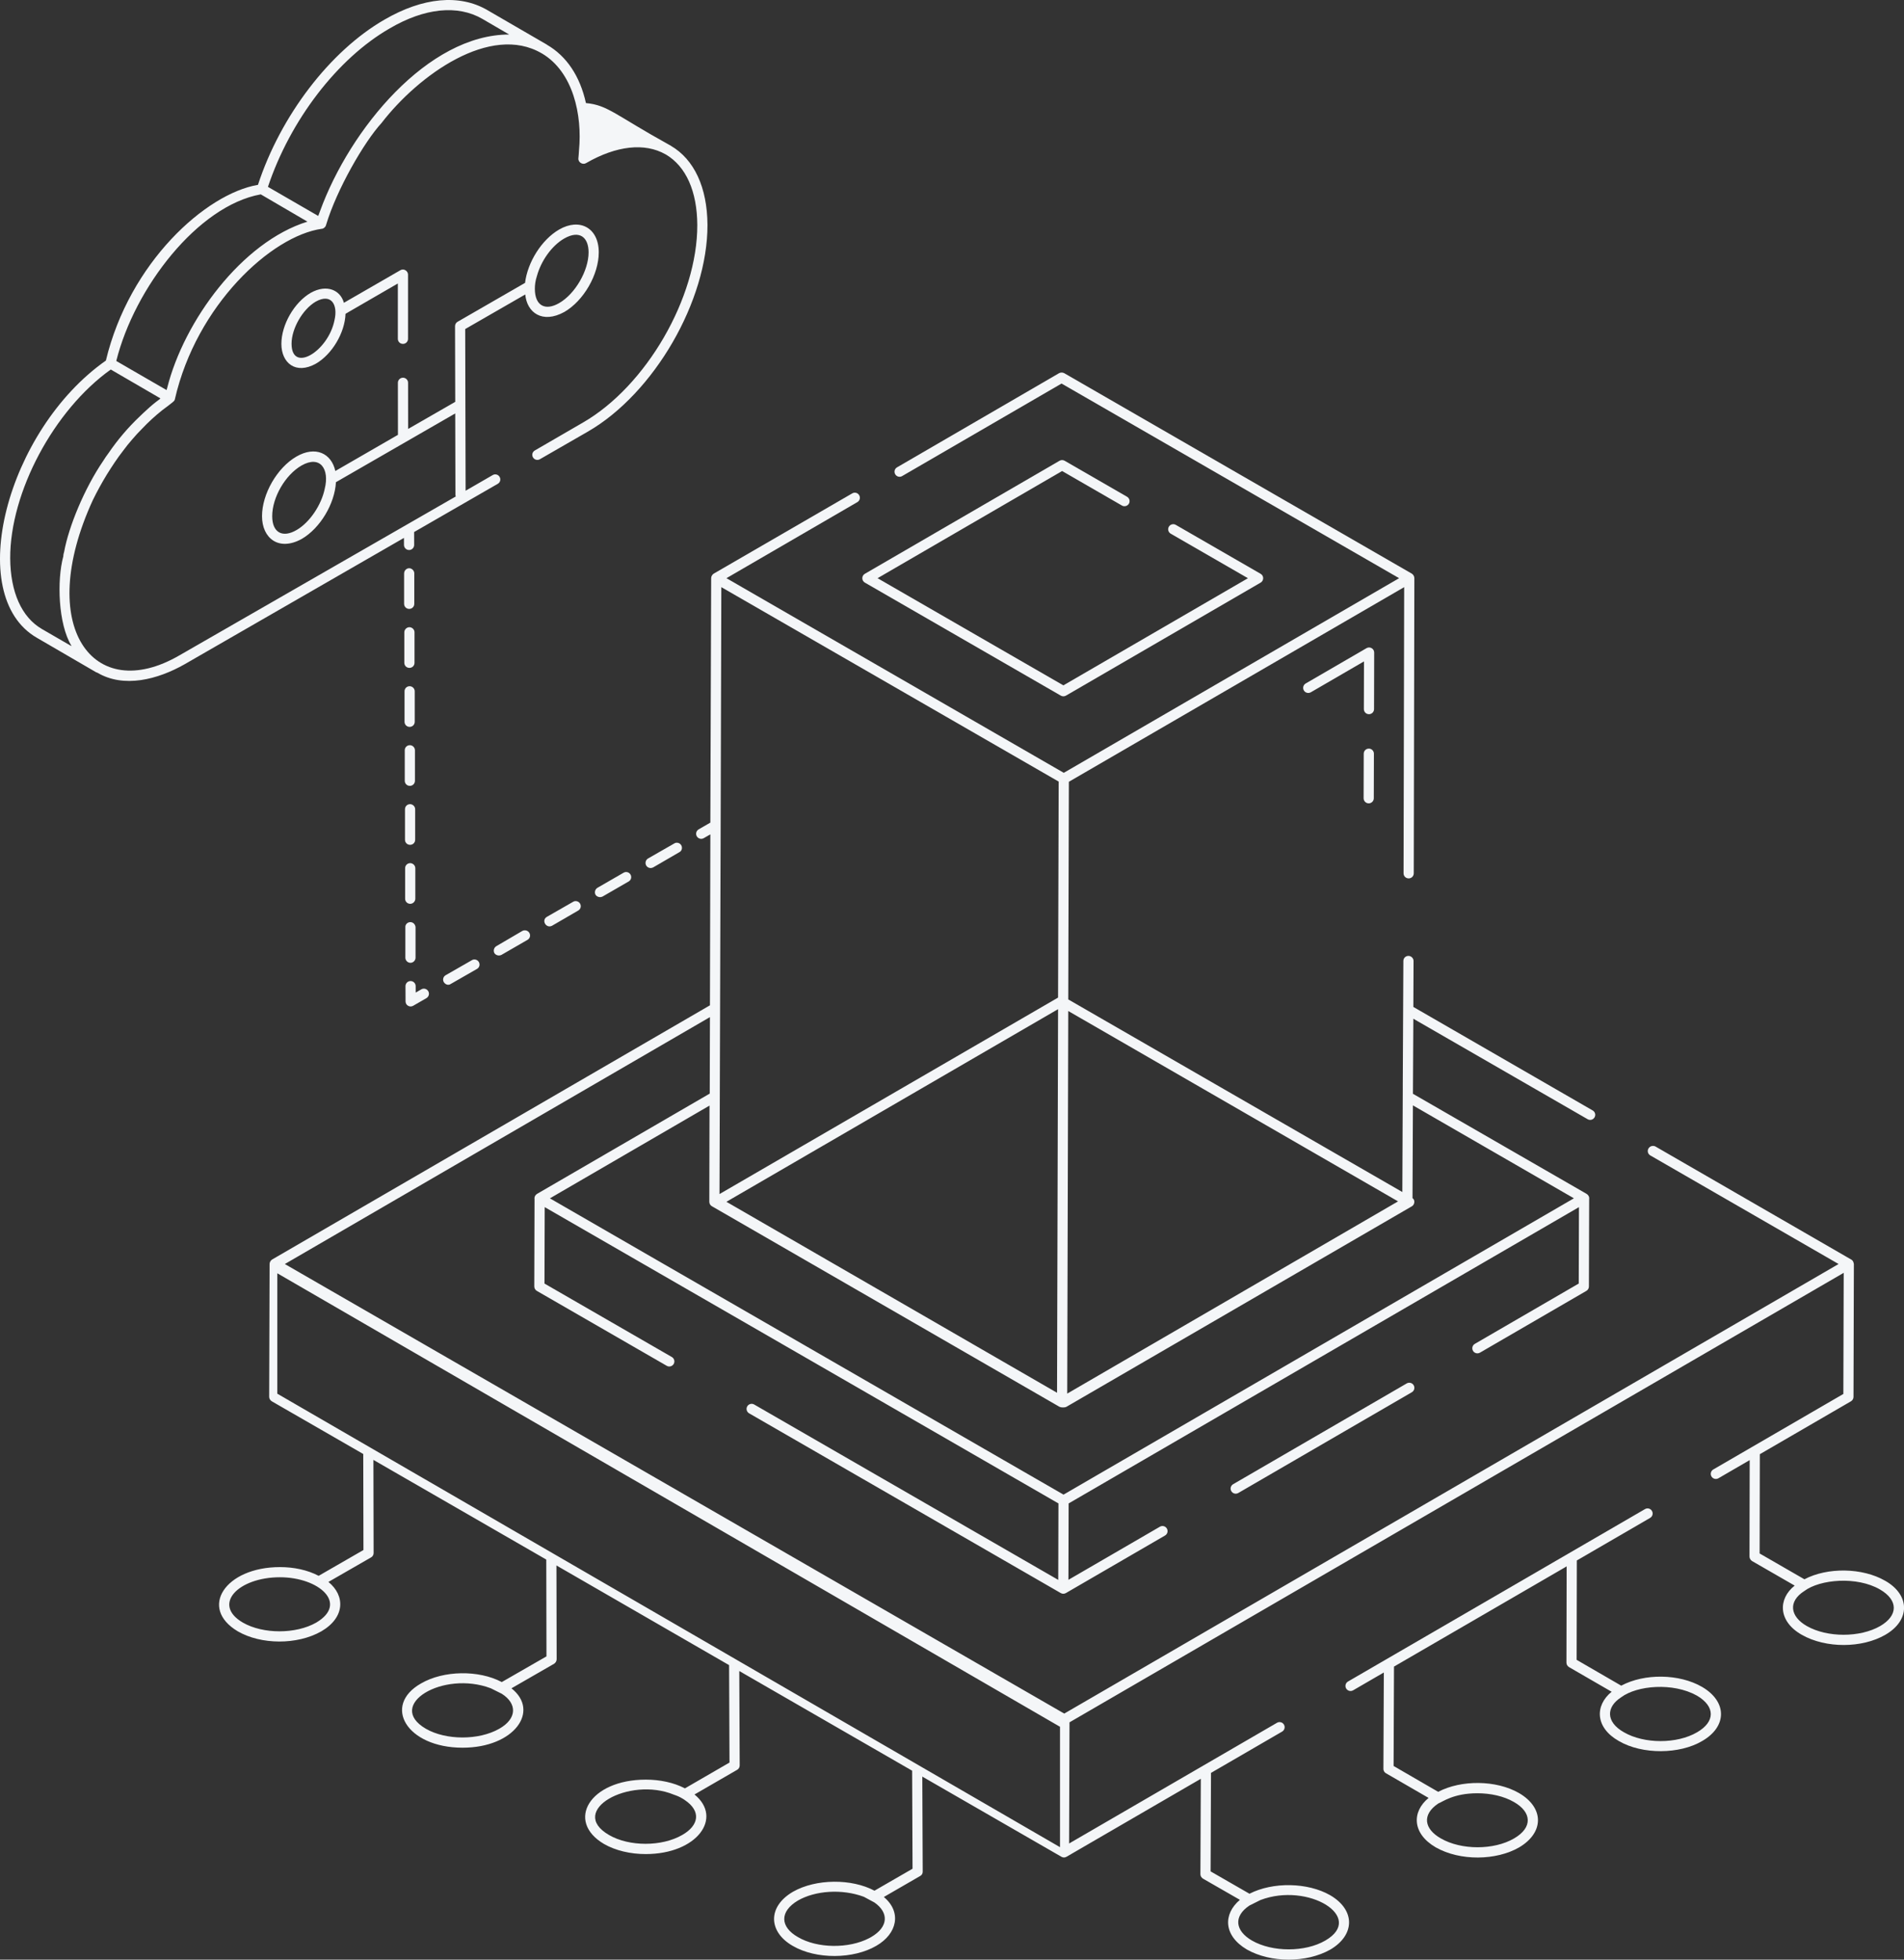 <svg width="204" height="210" viewBox="0 0 204 210" fill="none" xmlns="http://www.w3.org/2000/svg">
<rect x="0" y="0" width="204" height="210" fill="#333333" stroke="none"/>
<g clip-path="url(#clip0_1465_18153)">
<path d="M182.361 180.771C179.918 179.354 176.188 179.311 173.702 180.64L168.925 177.872L168.946 167.257V167.223L176.799 162.662C177.059 162.511 177.147 162.177 176.995 161.917C176.844 161.654 176.512 161.567 176.25 161.719L144.427 180.197C144.167 180.348 144.079 180.682 144.23 180.942C144.33 181.117 144.514 181.213 144.701 181.213C144.795 181.213 144.889 181.19 144.976 181.14L148.267 179.229L148.223 189.575C148.223 189.75 148.332 189.946 148.507 190.033L153.065 192.671C151.26 194.142 151.272 196.477 153.829 197.967C156.444 199.454 160.323 199.384 162.772 197.967C165.45 196.38 165.459 193.726 162.75 192.148C160.329 190.752 156.577 190.709 154.091 192.017L149.314 189.248L149.357 178.634V178.596L167.855 167.856L167.833 178.177C167.833 178.373 167.942 178.547 168.117 178.656L172.675 181.293C170.837 182.793 170.93 185.147 173.439 186.568C175.972 188.052 179.992 187.993 182.382 186.568C185.055 185.029 185.078 182.354 182.36 180.77L182.361 180.771ZM158.28 192.17C159.697 192.17 161.115 192.475 162.206 193.107C164.107 194.186 164.251 195.833 162.227 197.009C160.068 198.273 156.556 198.273 154.375 197.009C152.596 195.999 152.307 194.463 154.113 193.26C154.533 193.113 155.706 192.171 158.279 192.171L158.28 192.17ZM181.838 185.631C179.678 186.896 176.166 186.896 173.985 185.631C172.036 184.526 172.077 182.92 173.702 181.882C175.4 180.612 179.257 180.275 181.816 181.708C183.805 182.882 183.772 184.507 181.838 185.631L181.838 185.631Z" fill="#F4F6F8"/>
<path d="M113.475 39.989C113.649 39.902 113.846 39.902 114.021 39.989L151.277 61.48C151.43 61.589 151.538 61.764 151.538 61.96L151.474 93.586C151.474 93.891 151.234 94.132 150.928 94.132C150.622 94.132 150.382 93.891 150.382 93.586L150.447 62.92L114.522 83.778C114.522 84.007 114.456 106.874 114.456 107.1L150.251 127.741C150.365 101.761 150.221 132.013 150.361 102.98C150.361 102.675 150.6 102.436 150.905 102.436C151.189 102.436 151.451 102.675 151.451 102.98L151.43 107.906L170.647 119C170.908 119.152 170.996 119.479 170.843 119.741C170.691 120.002 170.363 120.09 170.102 119.937L151.429 109.17L151.386 117.213L169.991 127.937C170.166 128.045 170.276 128.22 170.276 128.416C170.276 128.427 170.268 128.435 170.268 128.445L170.241 137.862C170.241 138.056 170.137 138.235 169.971 138.333L158.566 144.955C158.304 145.105 157.97 145.019 157.821 144.758C157.669 144.498 157.757 144.163 158.017 144.012L169.151 137.547L169.174 129.359L114.499 161.11L114.496 161.111L114.482 166.507L114.474 169.298L124.277 163.605C124.537 163.454 124.871 163.541 125.022 163.804C125.173 164.063 125.086 164.398 124.826 164.549L114.2 170.719H114.199C114.114 170.767 114.02 170.791 113.926 170.791C113.832 170.791 113.739 170.767 113.654 170.718L80.261 151.454C80.001 151.304 79.912 150.97 80.061 150.71C80.213 150.448 80.551 150.361 80.806 150.511L113.383 169.305L113.391 166.623L113.405 161.111L91.123 148.256L58.361 129.358L58.337 137.549L71.983 145.422C72.243 145.572 72.332 145.905 72.183 146.165C72.027 146.425 71.693 146.514 71.438 146.364L57.519 138.335C57.35 138.238 57.245 138.057 57.245 137.862L57.271 128.45C57.27 128.438 57.262 128.429 57.262 128.417C57.262 128.221 57.37 128.046 57.545 127.937L76.043 117.192L76.065 108.996L30.519 135.457L114.018 183.627H114.035L196.991 135.455L176.818 123.818C176.556 123.666 176.469 123.339 176.621 123.077C176.774 122.815 177.101 122.727 177.364 122.858L198.348 134.978L198.349 134.978C198.351 134.98 198.354 134.979 198.357 134.98C198.502 135.064 198.586 135.216 198.61 135.38C198.614 135.407 198.631 135.429 198.631 135.457C198.631 135.459 198.629 135.464 198.629 135.464L198.589 149.695C198.589 149.889 198.484 150.068 198.318 150.166L188.553 155.836V155.857L188.531 166.473L193.33 169.24C195.817 167.932 199.548 167.997 201.969 169.393L201.974 169.394C204.665 170.918 204.69 173.64 201.995 175.191C199.519 176.625 195.642 176.664 193.052 175.191C190.492 173.742 190.49 171.336 192.288 169.917L187.708 167.279C187.555 167.171 187.446 166.996 187.446 166.8L187.467 156.469L184.116 158.415C183.852 158.564 183.52 158.477 183.37 158.217C183.219 157.957 183.307 157.623 183.567 157.472L197.502 149.38L197.54 136.4L114.59 184.569L114.546 197.554L136.821 184.618C137.081 184.467 137.415 184.553 137.567 184.816C137.718 185.076 137.63 185.41 137.37 185.562L129.75 189.986V189.992L129.706 200.541L133.872 202.938C136.381 201.652 140.11 201.719 142.51 203.092C145.249 204.688 145.176 207.357 142.554 208.911C139.987 210.371 136.132 210.357 133.589 208.911C131.074 207.421 131.035 205.117 132.847 203.592L128.9 201.325C128.725 201.216 128.615 201.042 128.615 200.846L128.659 190.624V190.619L114.27 198.976C114.072 199.089 113.883 199.067 113.723 198.976C113.721 198.975 113.72 198.972 113.719 198.972H113.717L98.819 190.385L98.862 200.585C98.862 200.781 98.753 200.956 98.578 201.043L94.697 203.287C96.621 204.889 96.153 207.215 93.889 208.519C91.463 209.939 87.467 210.008 84.924 208.519C82.326 207.023 82.204 204.331 84.968 202.721C87.438 201.317 91.261 201.311 93.693 202.612L97.772 200.258L97.728 189.752L79.209 179.071L79.253 189.185C79.253 189.381 79.144 189.577 78.969 189.664L74.41 192.302C77.487 194.809 74.689 198.687 69.175 198.687C67.561 198.687 65.947 198.317 64.703 197.598C60.578 195.153 63.164 190.71 69.197 190.71C70.68 190.71 72.185 191.015 73.384 191.647L78.16 188.879L78.117 178.439L59.619 167.759L59.641 177.807C59.641 178.003 59.532 178.177 59.379 178.286L54.798 180.924C57.88 183.355 55.106 187.288 49.564 187.288C43.565 187.288 40.933 182.768 45.114 180.4C47.513 179.006 51.265 178.94 53.751 180.248H53.773L58.55 177.502L58.529 167.127L40.009 156.446L40.031 166.43C40.03 166.625 39.922 166.799 39.77 166.887L35.189 169.524C36.99 170.993 36.986 173.328 34.425 174.82C31.832 176.294 27.957 176.252 25.482 174.82C21.254 172.314 24.129 167.934 29.997 167.934C31.48 167.934 32.941 168.238 34.141 168.87L38.941 166.103L38.919 155.814L29.124 150.169C28.95 150.06 28.841 149.885 28.841 149.689L28.885 135.457C28.885 135.261 28.993 135.086 29.146 134.978L76.066 107.732C76.066 107.537 76.11 89.686 76.11 89.411L75.403 89.818C75.149 89.967 74.812 89.885 74.656 89.619C74.508 89.359 74.597 89.026 74.857 88.876L76.109 88.153C76.16 72.636 76.145 77.426 76.197 61.96C76.197 61.764 76.306 61.589 76.458 61.48L91.313 52.871C91.575 52.719 91.902 52.806 92.055 53.067C92.208 53.329 92.121 53.656 91.859 53.809L77.833 61.96L113.977 82.818L149.904 61.96L113.737 41.102L96.657 51.019C96.395 51.172 96.068 51.084 95.915 50.822C95.762 50.56 95.85 50.233 96.112 50.081L113.475 39.989ZM142.004 207.95C146.311 205.449 140.161 201.666 135.046 203.613L133.868 204.202C132.115 205.371 132.353 206.918 134.13 207.95C136.311 209.214 139.844 209.214 142.004 207.95ZM92.555 203.265C90.192 202.386 87.34 202.611 85.509 203.656C83.484 204.852 83.589 206.502 85.487 207.58C87.558 208.805 90.94 208.843 93.132 207.694L93.34 207.58C95.195 206.502 95.252 204.964 93.689 203.875L92.555 203.265ZM29.713 149.352L113.572 197.947V185.046L29.713 136.449V149.352ZM72.202 192.323C67.397 190.331 60.77 194.039 65.244 196.639C67.404 197.903 70.917 197.903 73.098 196.639C74.875 195.629 75.166 194.094 73.359 192.89C73.293 192.846 73.207 192.781 73.119 192.737C72.836 192.563 72.53 192.432 72.202 192.323ZM52.592 180.924C47.467 178.973 41.251 182.713 45.634 185.261C47.794 186.503 51.306 186.503 53.487 185.261L53.487 185.262C55.435 184.155 55.395 182.549 53.771 181.513C53.987 181.62 52.81 181.033 52.592 180.924ZM201.424 170.33C198.965 168.905 195.019 169.223 193.309 170.505C191.557 171.623 191.789 173.23 193.593 174.254C195.774 175.496 199.286 175.496 201.446 174.254C203.362 173.141 203.431 171.496 201.424 170.33ZM29.994 169.023C25.526 169.024 22.684 171.943 26.025 173.884C28.184 175.126 31.697 175.126 33.878 173.884H33.877C37.365 171.824 34.163 169.023 29.994 169.023ZM151.34 128.395C151.642 128.595 151.576 129.095 151.276 129.267L114.259 150.758C114.063 150.856 113.686 150.842 113.517 150.758L76.282 129.267C76.108 129.179 75.998 128.983 75.998 128.787L76.02 118.478L58.919 128.417L69.775 134.684L113.948 160.168L168.632 128.413L151.384 118.455L151.34 128.395ZM114.346 149.341L149.791 128.743L114.455 108.343L114.346 149.341ZM77.831 128.787L113.255 149.253L113.364 108.145L77.831 128.787ZM77.285 62.92C77.023 154.936 77.362 38.021 77.089 127.959L113.364 106.904C113.369 105.212 113.43 85.751 113.43 83.757L77.285 62.92Z" fill="#F4F6F8"/>
<path d="M43.281 57.644L43.284 58.399C43.286 58.699 43.529 58.941 43.829 58.941H43.831C44.132 58.94 44.377 58.696 44.374 58.394L44.369 57.013L53.334 51.847C53.596 51.694 53.683 51.367 53.53 51.106C53.378 50.844 53.051 50.757 52.789 50.91L49.887 52.588L49.843 35.261L56.279 31.555C56.451 33.493 58.106 34.731 60.467 33.43C62.539 32.231 64.153 29.419 64.153 27.044C64.153 24.403 62.101 23.326 59.9 24.602C58.024 25.692 56.519 28.111 56.257 30.313L49.037 34.476C48.862 34.563 48.754 34.759 48.754 34.955L48.775 43.063C48.487 43.229 43.459 46.122 43.727 45.967L43.722 41.019C43.722 40.719 43.477 40.476 43.176 40.476C42.876 40.476 42.631 40.721 42.631 41.021L42.637 46.599L35.927 50.474C35.517 48.583 33.798 47.745 31.761 48.926C29.688 50.125 28.074 52.937 28.074 55.313C28.074 57.689 29.873 59.107 32.328 57.754C34.313 56.599 35.861 53.983 35.992 51.694V51.673C38.195 50.403 49.485 43.897 48.774 44.306L48.796 53.025C48.796 53.09 48.796 53.133 48.84 53.199L19.239 70.222C9.966 75.616 3.723 67.123 9.947 53.591C10.405 52.654 10.907 51.739 11.452 50.845C11.998 49.974 12.565 49.101 13.197 48.295C13.503 47.881 13.83 47.467 14.179 47.074C14.506 46.682 14.855 46.312 15.204 45.962C15.902 45.221 16.622 44.567 17.385 43.958C17.467 43.892 18.618 43.053 18.651 42.955C18.694 42.933 18.694 42.89 18.716 42.846C18.737 42.824 18.737 42.803 18.737 42.781C21.039 32.707 29.075 25.274 34.487 24.516C34.64 24.516 34.873 24.346 34.923 24.146C34.923 24.124 34.944 24.102 34.944 24.081C36.072 20.319 39.008 15.218 40.877 13.183C44.866 8.01 52.557 2.52 58.022 5.706C58.044 5.706 58.044 5.728 58.066 5.728C61.41 7.707 62.398 12.314 62.036 16.103C62.036 16.291 61.971 16.948 61.971 16.953C61.921 17.401 62.437 17.703 62.8 17.476C66.05 15.601 69.082 15.274 71.307 16.538C71.328 16.538 71.328 16.56 71.351 16.56C73.51 17.846 74.688 20.505 74.71 24.101C74.732 31.883 69.235 41.385 62.451 45.287L57.303 48.273C57.041 48.425 56.953 48.752 57.106 49.014C57.26 49.276 57.586 49.363 57.848 49.21L62.996 46.246C70.085 42.148 75.822 32.231 75.801 24.101C75.779 20.091 74.382 17.083 71.875 15.623C71.875 15.601 71.853 15.601 71.853 15.601C71.832 15.58 71.788 15.58 71.766 15.557C65.932 12.333 65.116 11.254 62.779 11.045C62.146 8.168 60.707 6.01 58.591 4.79C58.591 4.768 58.569 4.768 58.569 4.768L52.222 1.085C49.234 -0.659 45.308 -0.288 41.185 2.109C35.361 5.466 30.061 12.397 27.639 19.808C22.061 20.752 13.863 28.123 11.345 38.639C0.735 46.085 -3.936 63.796 3.95 68.347L10.32 72.053H10.341C10.363 72.074 10.385 72.074 10.406 72.074C13.258 73.772 16.891 72.825 19.786 71.181L43.279 57.645L43.281 57.644ZM60.446 25.562C62.139 24.595 63.063 25.473 63.063 27.044C63.063 29.006 61.624 31.49 59.923 32.471C58.45 33.336 57.305 32.796 57.305 30.945C57.305 30.509 57.371 30.052 57.523 29.594C57.959 27.981 59.094 26.346 60.446 25.562ZM31.783 56.795C30.306 57.664 29.165 57.113 29.165 55.313C29.165 53.308 30.562 50.889 32.307 49.886C34.313 48.742 35.321 50.266 34.794 52.371C34.445 54.093 33.201 55.968 31.783 56.796V56.795ZM41.752 3.046C45.503 0.844 49.038 0.496 51.676 2.021L54.556 3.699C45.862 3.699 37.493 13.818 34.292 22.618C34.227 22.793 34.161 22.967 34.096 23.141C33.877 23.014 28.357 19.822 28.708 20.024C31.086 12.897 36.146 6.271 41.752 3.045V3.046ZM27.923 20.831H27.945L32.94 23.752C25.915 25.932 19.712 34.39 17.911 41.581C17.889 41.647 17.867 41.734 17.846 41.8L13.811 39.468L12.458 38.683C14.417 30.826 21.204 22.052 27.924 20.831H27.923ZM4.495 67.41C2.314 66.146 1.115 63.443 1.093 59.825C1.071 52.741 5.782 43.935 11.868 39.598L17.191 42.693C17.169 42.715 17.125 42.737 17.103 42.781C16.623 43.129 16.143 43.522 15.685 43.958C15.445 44.176 15.206 44.393 14.965 44.633C13.743 45.788 12.61 47.118 11.628 48.556C11.432 48.818 11.235 49.101 11.061 49.385C9.033 52.356 7.363 56.438 6.873 59.128C6.829 59.28 6.785 59.433 6.785 59.607C6.078 62.208 6.247 66.864 7.636 69.176C7.636 69.197 7.636 69.219 7.658 69.241L4.495 67.41H4.495Z" fill="#F4F6F8"/>
<path d="M43.866 71.573C44.172 71.573 44.412 71.333 44.412 71.027V67.758C44.412 67.453 44.15 67.213 43.866 67.213C43.561 67.213 43.32 67.475 43.32 67.758V71.027C43.32 71.333 43.56 71.573 43.866 71.573Z" fill="#F4F6F8"/>
<path d="M43.976 103.178C44.282 103.178 44.522 102.916 44.522 102.633V99.364C44.5 99.058 44.26 98.818 43.976 98.818H43.955C43.671 98.818 43.409 99.058 43.431 99.364V102.633C43.431 102.916 43.671 103.178 43.977 103.178H43.976Z" fill="#F4F6F8"/>
<path d="M43.952 96.856C44.258 96.856 44.498 96.594 44.498 96.311V93.041C44.498 92.736 44.236 92.496 43.952 92.496C43.647 92.496 43.406 92.736 43.406 93.041V96.311C43.406 96.615 43.646 96.856 43.952 96.856Z" fill="#F4F6F8"/>
<path d="M43.889 77.895C44.195 77.895 44.435 77.655 44.435 77.35V74.08C44.435 73.775 44.174 73.535 43.889 73.535C43.584 73.535 43.344 73.775 43.344 74.08V77.35C43.344 77.655 43.584 77.895 43.889 77.895Z" fill="#F4F6F8"/>
<path d="M43.913 84.215C44.219 84.215 44.458 83.975 44.458 83.67V80.401C44.458 80.096 44.197 79.856 43.913 79.856C43.608 79.856 43.367 80.095 43.367 80.401V83.67C43.367 83.975 43.607 84.215 43.913 84.215Z" fill="#F4F6F8"/>
<path d="M43.843 65.252C44.148 65.252 44.388 65.013 44.388 64.707V61.438C44.388 61.154 44.127 60.893 43.843 60.893C43.537 60.893 43.297 61.154 43.297 61.459V64.707C43.297 65.012 43.537 65.252 43.843 65.252Z" fill="#F4F6F8"/>
<path d="M43.936 90.535C44.242 90.535 44.482 90.296 44.482 89.99V86.721C44.482 86.415 44.221 86.176 43.936 86.176C43.631 86.176 43.391 86.415 43.391 86.721V89.99C43.391 90.296 43.63 90.535 43.936 90.535Z" fill="#F4F6F8"/>
<path d="M44.27 107.781L45.686 106.964C45.946 106.814 46.036 106.48 45.886 106.22C45.731 105.957 45.397 105.871 45.141 106.021L44.538 106.368L44.536 105.673C44.534 105.373 44.291 105.131 43.99 105.131H43.988C43.688 105.132 43.443 105.377 43.445 105.678L43.452 107.313C43.452 107.732 43.907 107.991 44.27 107.782V107.781Z" fill="#F4F6F8"/>
<path d="M72.249 90.383L69.436 91.996C69.174 92.148 69.086 92.497 69.24 92.758C69.397 93.01 69.709 93.09 69.981 92.954L72.795 91.319C73.057 91.188 73.144 90.84 72.991 90.578C72.838 90.316 72.489 90.229 72.249 90.382V90.383Z" fill="#F4F6F8"/>
<path d="M55.976 99.755L53.184 101.39C52.923 101.543 52.835 101.87 52.967 102.131C53.118 102.374 53.45 102.468 53.73 102.327L56.522 100.715C56.784 100.562 56.87 100.235 56.718 99.973C56.565 99.712 56.238 99.625 55.976 99.755Z" fill="#F4F6F8"/>
<path d="M50.562 102.894L47.748 104.507C47.486 104.659 47.399 104.986 47.552 105.248C47.736 105.543 48.077 105.606 48.293 105.444L51.108 103.831C51.37 103.679 51.457 103.352 51.304 103.09C51.151 102.828 50.802 102.741 50.562 102.894Z" fill="#F4F6F8"/>
<path d="M66.812 93.523L64.02 95.135C63.759 95.288 63.671 95.615 63.802 95.877C63.954 96.119 64.285 96.213 64.566 96.073L67.358 94.46C67.62 94.308 67.707 93.981 67.554 93.719C67.401 93.457 67.074 93.37 66.812 93.523Z" fill="#F4F6F8"/>
<path d="M61.408 96.638L58.594 98.251C57.98 98.61 58.503 99.529 59.14 99.21L61.954 97.575C62.216 97.422 62.303 97.096 62.15 96.834C61.998 96.572 61.648 96.485 61.408 96.638V96.638Z" fill="#F4F6F8"/>
<path d="M150.72 148.251L132.122 159.051C131.862 159.202 131.774 159.537 131.926 159.796C132.026 159.971 132.209 160.068 132.397 160.068C132.49 160.068 132.584 160.044 132.672 159.994L151.27 149.194C151.53 149.043 151.617 148.709 151.466 148.449C151.315 148.187 150.982 148.101 150.72 148.251Z" fill="#F4F6F8"/>
<path d="M43.171 36.852C43.477 36.852 43.717 36.613 43.717 36.307V29.42C43.717 29.055 43.272 28.723 42.887 28.962L36.845 32.449C36.484 31.109 35.035 30.404 33.29 31.381C31.523 32.406 30.148 34.803 30.148 36.852C30.148 38.9 31.686 40.18 33.857 38.966C35.58 37.964 36.954 35.653 37.02 33.626L42.626 30.378V36.307C42.626 36.613 42.866 36.852 43.172 36.852H43.171ZM31.239 36.831C31.239 35.218 32.417 33.148 33.835 32.319C35.494 31.398 36.224 32.65 35.841 34.302C35.179 37.663 31.239 40.038 31.239 36.831Z" fill="#F4F6F8"/>
<path d="M92.663 62.434L113.66 74.547C113.835 74.648 114.042 74.642 114.208 74.547L135.07 62.434C135.428 62.225 135.433 61.7 135.068 61.491L125.979 56.247C125.721 56.096 125.387 56.183 125.233 56.446C125.084 56.706 125.173 57.039 125.433 57.19L133.707 61.963L113.933 73.445L94.024 61.961L113.796 50.477L120.208 54.176C120.461 54.323 120.798 54.237 120.954 53.977C121.103 53.716 121.014 53.383 120.754 53.233L114.069 49.376C113.898 49.278 113.692 49.278 113.522 49.376L92.661 61.491C92.303 61.7 92.298 62.224 92.663 62.434Z" fill="#F4F6F8"/>
<path d="M146.662 80.223H146.66C146.36 80.223 146.114 80.465 146.114 80.766L146.102 85.543C146.102 85.843 146.344 86.088 146.644 86.089H146.647C146.947 86.089 147.192 85.847 147.192 85.545L147.205 80.769C147.205 80.468 146.962 80.223 146.662 80.223Z" fill="#F4F6F8"/>
<path d="M147.234 69.931C147.234 69.511 146.779 69.249 146.414 69.458L139.895 73.244C139.635 73.395 139.548 73.729 139.699 73.989C139.848 74.25 140.18 74.335 140.445 74.187L146.141 70.879L146.128 75.989C146.128 76.29 146.371 76.534 146.671 76.535H146.673C146.974 76.535 147.219 76.292 147.219 75.991L147.234 69.931Z" fill="#F4F6F8"/>
</g>
<defs>
<clipPath id="clip0_1465_18153">
<rect width="204" height="210" fill="white"/>
</clipPath>
</defs>
</svg>
